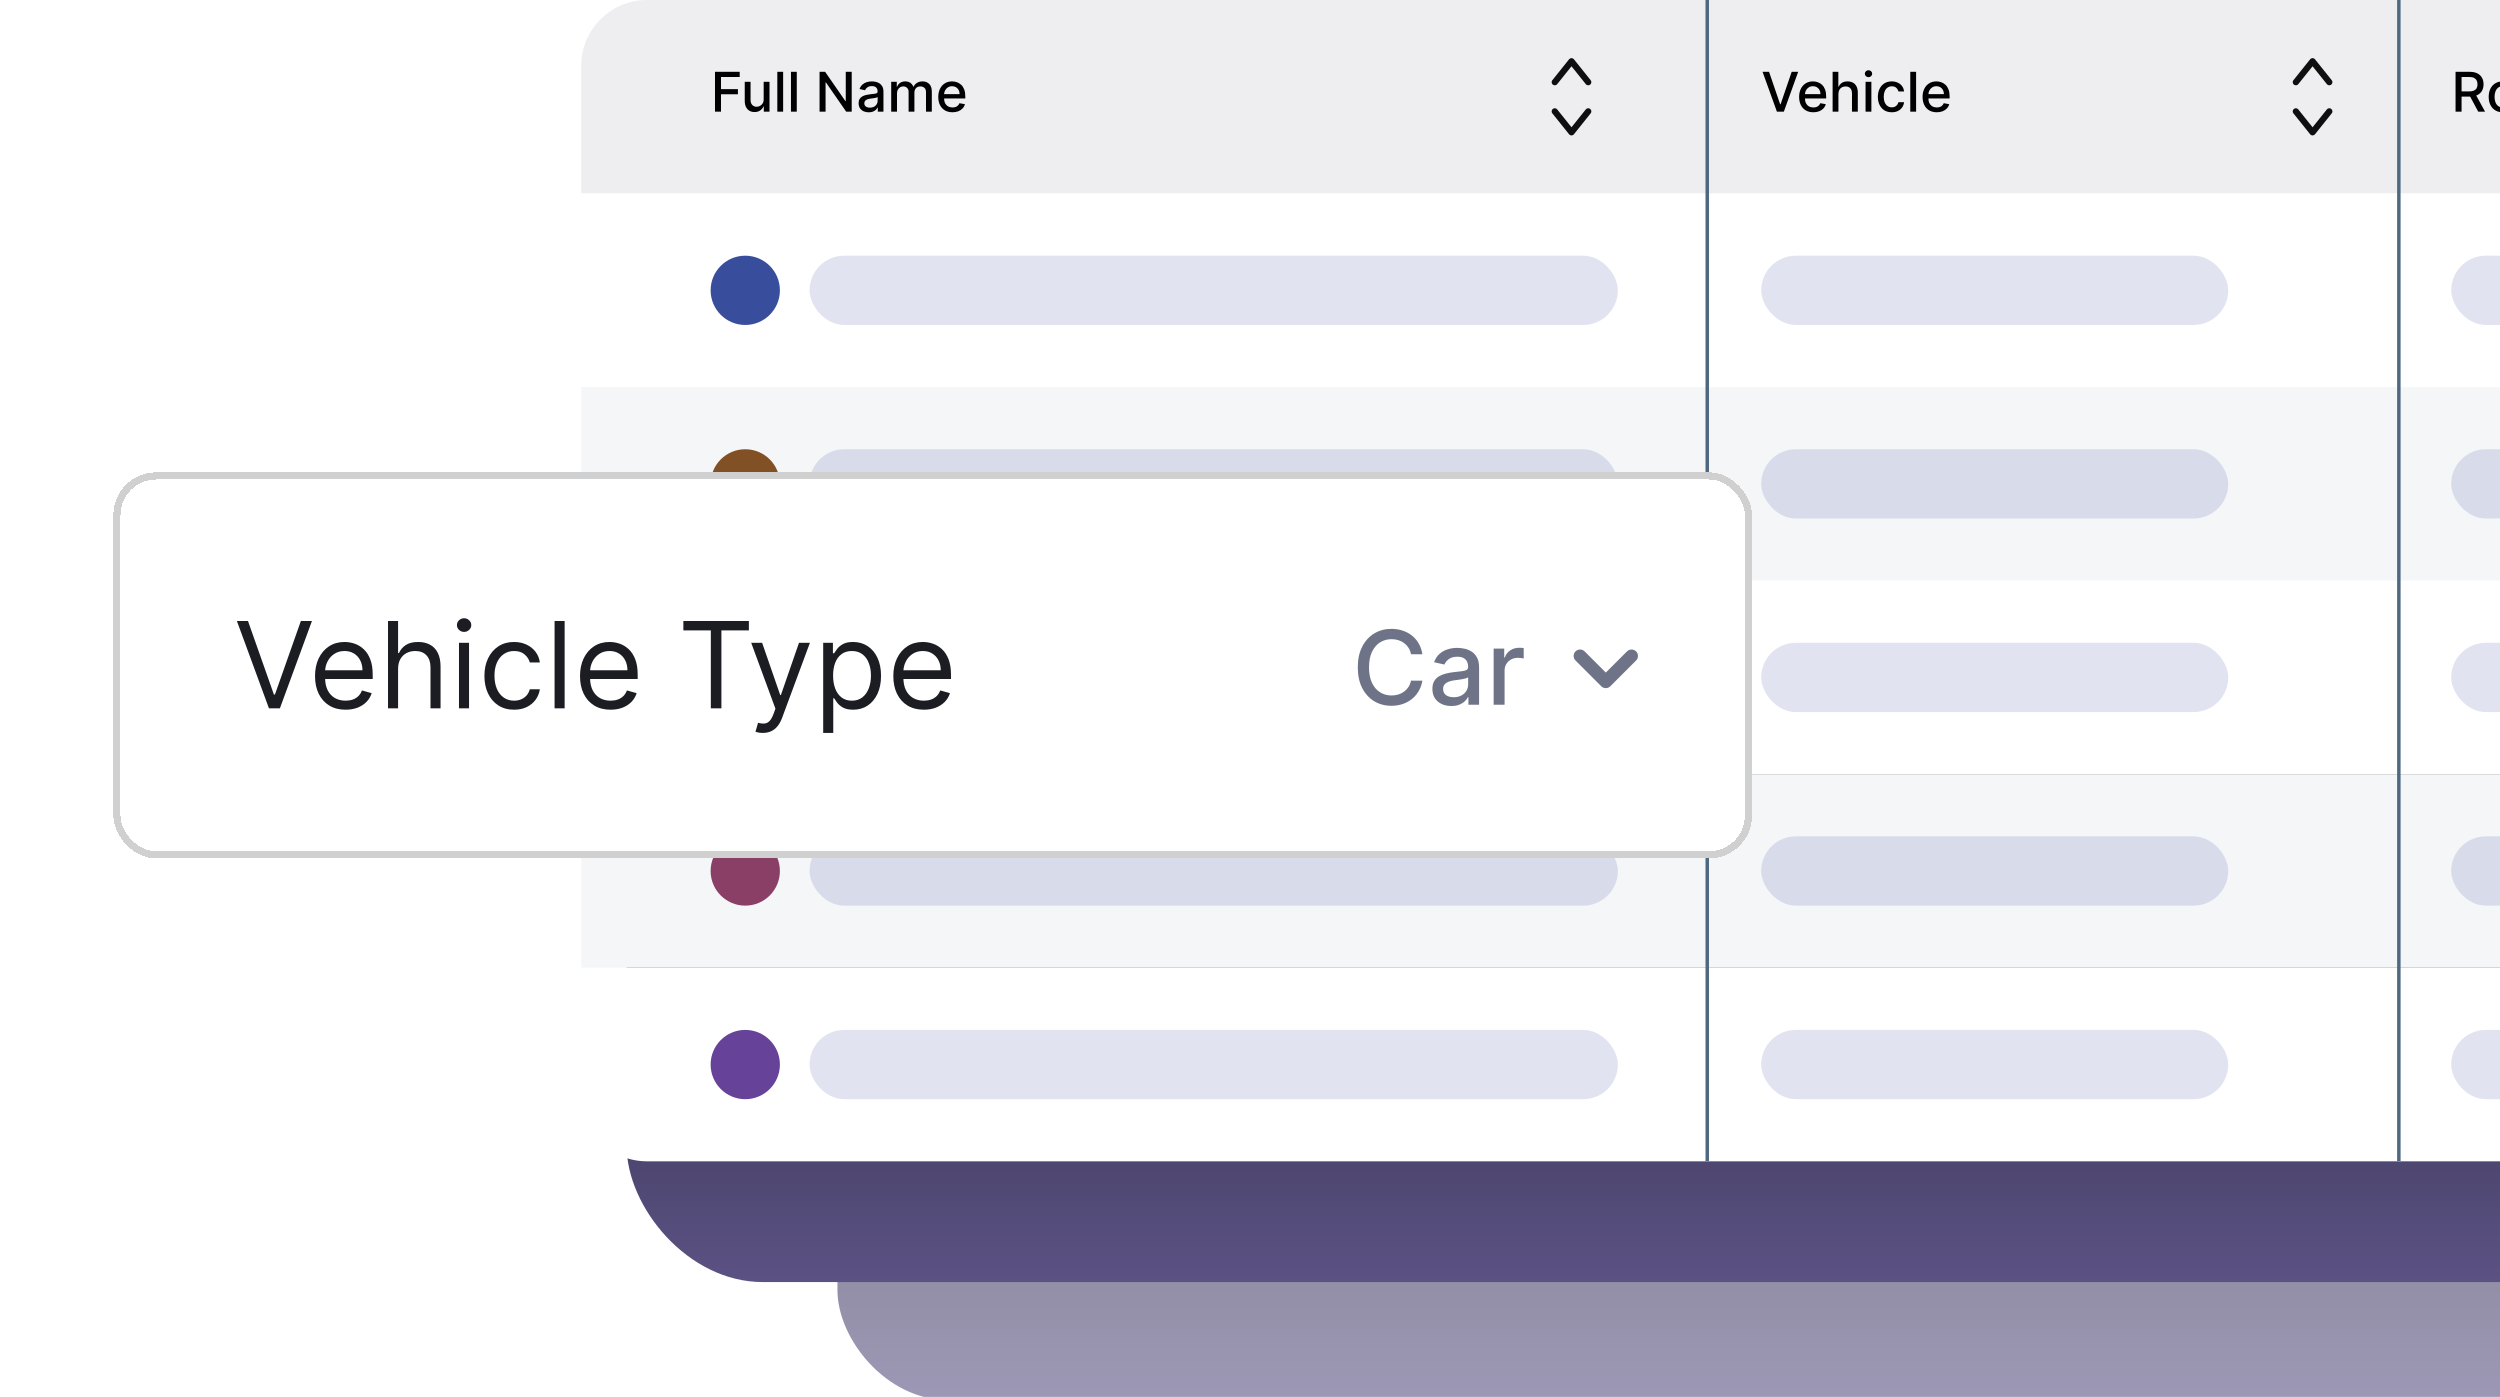 <svg width="349" height="195" viewBox="0 0 349 195" fill="none" xmlns="http://www.w3.org/2000/svg">
<g clip-path="url(#clip0_108_576)">
<rect opacity="0.6" x="116.907" y="138.251" width="245.239" height="57.175" rx="15.323" fill="url(#paint0_linear_108_576)"/>
<rect x="87.478" y="108.081" width="304.097" height="70.897" rx="19" fill="url(#paint1_linear_108_576)"/>
<path d="M81.141 9.176C81.141 4.108 85.249 0 90.317 0H385.337C392.282 0 397.912 5.63 397.912 12.575V27.02H81.141V9.176Z" fill="#EEEEF1"/>
<rect x="81.141" y="27.02" width="316.77" height="27.02" fill="white"/>
<rect x="81.141" y="54.04" width="316.77" height="27.02" fill="#F4F6F8"/>
<rect x="81.141" y="81.061" width="316.77" height="27.02" fill="white"/>
<rect x="81.141" y="108.081" width="316.77" height="27.02" fill="#F4F6F8"/>
<path d="M81.141 135.101H397.912V149.546C397.912 156.491 392.282 162.121 385.337 162.121H90.317C85.249 162.121 81.141 158.013 81.141 152.945V135.101Z" fill="white"/>
<path d="M99.813 15.588V10.027H103.261V10.749H100.652V12.444H103.014V13.163H100.652V15.588H99.813ZM106.608 13.858V11.417H107.423V15.588H106.625V14.866H106.581C106.485 15.088 106.331 15.274 106.12 15.422C105.91 15.569 105.648 15.642 105.335 15.642C105.067 15.642 104.83 15.584 104.623 15.466C104.419 15.346 104.258 15.17 104.14 14.936C104.024 14.703 103.966 14.414 103.966 14.07V11.417H104.778V13.972C104.778 14.257 104.857 14.483 105.014 14.651C105.172 14.82 105.376 14.904 105.628 14.904C105.78 14.904 105.931 14.866 106.082 14.79C106.234 14.714 106.359 14.599 106.459 14.445C106.56 14.291 106.61 14.095 106.608 13.858ZM109.326 10.027V15.588H108.514V10.027H109.326ZM111.23 10.027V15.588H110.418V10.027H111.23ZM118.899 10.027V15.588H118.128L115.301 11.51H115.25V15.588H114.411V10.027H115.187L118.017 14.111H118.068V10.027H118.899ZM121.272 15.68C121.007 15.68 120.768 15.632 120.555 15.534C120.341 15.434 120.172 15.29 120.047 15.102C119.924 14.914 119.862 14.683 119.862 14.41C119.862 14.174 119.908 13.981 119.998 13.829C120.089 13.676 120.211 13.556 120.365 13.467C120.519 13.379 120.691 13.312 120.881 13.266C121.071 13.221 121.264 13.187 121.462 13.163C121.711 13.134 121.914 13.111 122.07 13.093C122.226 13.073 122.339 13.041 122.409 12.998C122.48 12.954 122.515 12.884 122.515 12.786V12.767C122.515 12.53 122.448 12.346 122.314 12.216C122.182 12.085 121.985 12.02 121.722 12.02C121.449 12.02 121.234 12.081 121.076 12.202C120.92 12.322 120.813 12.455 120.753 12.601L119.99 12.427C120.081 12.174 120.213 11.969 120.386 11.814C120.562 11.656 120.764 11.542 120.992 11.472C121.22 11.399 121.46 11.363 121.711 11.363C121.878 11.363 122.055 11.383 122.241 11.423C122.429 11.461 122.605 11.531 122.768 11.634C122.932 11.738 123.067 11.885 123.172 12.077C123.277 12.267 123.33 12.514 123.33 12.818V15.588H122.537V15.018H122.504C122.452 15.123 122.373 15.226 122.268 15.327C122.163 15.429 122.028 15.513 121.864 15.58C121.699 15.647 121.502 15.68 121.272 15.68ZM121.448 15.029C121.673 15.029 121.864 14.984 122.024 14.896C122.185 14.807 122.307 14.691 122.39 14.548C122.475 14.403 122.518 14.248 122.518 14.084V13.546C122.489 13.575 122.433 13.602 122.35 13.628C122.268 13.651 122.175 13.672 122.07 13.69C121.965 13.706 121.863 13.722 121.763 13.736C121.664 13.749 121.58 13.76 121.513 13.769C121.356 13.789 121.212 13.822 121.082 13.869C120.953 13.916 120.85 13.984 120.772 14.073C120.696 14.16 120.658 14.276 120.658 14.42C120.658 14.621 120.732 14.773 120.881 14.877C121.029 14.978 121.218 15.029 121.448 15.029ZM124.411 15.588V11.417H125.19V12.096H125.242C125.329 11.866 125.471 11.687 125.668 11.559C125.866 11.428 126.102 11.363 126.377 11.363C126.656 11.363 126.889 11.428 127.078 11.559C127.268 11.689 127.408 11.868 127.498 12.096H127.542C127.641 11.873 127.8 11.696 128.017 11.564C128.234 11.43 128.493 11.363 128.794 11.363C129.172 11.363 129.481 11.482 129.72 11.719C129.96 11.956 130.081 12.313 130.081 12.791V15.588H129.269V12.867C129.269 12.585 129.192 12.38 129.038 12.254C128.884 12.127 128.7 12.064 128.487 12.064C128.223 12.064 128.017 12.145 127.87 12.308C127.724 12.469 127.651 12.676 127.651 12.93V15.588H126.841V12.816C126.841 12.589 126.771 12.408 126.63 12.27C126.488 12.132 126.305 12.064 126.078 12.064C125.925 12.064 125.782 12.104 125.652 12.186C125.524 12.265 125.419 12.377 125.34 12.52C125.262 12.663 125.223 12.828 125.223 13.017V15.588H124.411ZM132.966 15.672C132.556 15.672 132.202 15.584 131.905 15.409C131.61 15.231 131.382 14.982 131.22 14.662C131.061 14.34 130.982 13.963 130.982 13.53C130.982 13.103 131.061 12.726 131.22 12.4C131.382 12.074 131.606 11.82 131.894 11.637C132.184 11.454 132.522 11.363 132.909 11.363C133.145 11.363 133.373 11.402 133.594 11.48C133.814 11.558 134.013 11.68 134.188 11.846C134.364 12.013 134.502 12.229 134.604 12.495C134.705 12.76 134.756 13.081 134.756 13.459V13.747H131.44V13.139H133.96C133.96 12.925 133.917 12.736 133.83 12.571C133.743 12.405 133.621 12.274 133.463 12.178C133.308 12.082 133.125 12.034 132.915 12.034C132.687 12.034 132.488 12.09 132.317 12.202C132.149 12.312 132.019 12.457 131.926 12.636C131.836 12.814 131.791 13.007 131.791 13.215V13.69C131.791 13.969 131.84 14.206 131.937 14.401C132.037 14.597 132.175 14.746 132.353 14.85C132.53 14.951 132.737 15.002 132.975 15.002C133.128 15.002 133.269 14.98 133.395 14.936C133.522 14.891 133.632 14.824 133.724 14.735C133.816 14.647 133.887 14.537 133.936 14.407L134.704 14.545C134.643 14.772 134.532 14.97 134.373 15.14C134.215 15.308 134.017 15.44 133.778 15.534C133.541 15.626 133.271 15.672 132.966 15.672Z" fill="black"/>
<path d="M246.96 10.027L248.508 14.556H248.57L250.118 10.027H251.025L249.024 15.588H248.055L246.053 10.027H246.96ZM253.142 15.672C252.731 15.672 252.378 15.584 252.081 15.409C251.786 15.231 251.557 14.982 251.396 14.662C251.237 14.34 251.157 13.963 251.157 13.53C251.157 13.103 251.237 12.726 251.396 12.4C251.557 12.074 251.782 11.82 252.07 11.637C252.359 11.454 252.698 11.363 253.085 11.363C253.321 11.363 253.549 11.402 253.77 11.48C253.99 11.558 254.189 11.68 254.364 11.846C254.54 12.013 254.678 12.229 254.78 12.495C254.881 12.76 254.932 13.081 254.932 13.459V13.747H251.616V13.139H254.136C254.136 12.925 254.093 12.736 254.006 12.571C253.919 12.405 253.797 12.274 253.639 12.178C253.484 12.082 253.301 12.034 253.091 12.034C252.863 12.034 252.664 12.09 252.493 12.202C252.325 12.312 252.195 12.457 252.102 12.636C252.012 12.814 251.967 13.007 251.967 13.215V13.69C251.967 13.969 252.015 14.206 252.113 14.401C252.213 14.597 252.351 14.746 252.529 14.85C252.706 14.951 252.913 15.002 253.15 15.002C253.304 15.002 253.445 14.98 253.571 14.936C253.698 14.891 253.808 14.824 253.9 14.735C253.992 14.647 254.063 14.537 254.112 14.407L254.88 14.545C254.819 14.772 254.708 14.97 254.549 15.14C254.391 15.308 254.193 15.44 253.954 15.534C253.717 15.626 253.446 15.672 253.142 15.672ZM256.644 13.112V15.588H255.833V10.027H256.634V12.096H256.685C256.783 11.872 256.932 11.693 257.133 11.561C257.334 11.429 257.597 11.363 257.921 11.363C258.207 11.363 258.456 11.422 258.67 11.54C258.885 11.657 259.052 11.833 259.17 12.066C259.289 12.298 259.349 12.588 259.349 12.935V15.588H258.537V13.033C258.537 12.727 258.458 12.49 258.301 12.322C258.143 12.151 257.924 12.066 257.644 12.066C257.452 12.066 257.28 12.107 257.128 12.188C256.977 12.27 256.859 12.389 256.772 12.547C256.687 12.703 256.644 12.891 256.644 13.112ZM260.432 15.588V11.417H261.244V15.588H260.432ZM260.842 10.774C260.701 10.774 260.58 10.727 260.478 10.633C260.379 10.537 260.329 10.423 260.329 10.29C260.329 10.156 260.379 10.043 260.478 9.948C260.58 9.852 260.701 9.804 260.842 9.804C260.983 9.804 261.104 9.852 261.203 9.948C261.305 10.043 261.355 10.156 261.355 10.29C261.355 10.423 261.305 10.537 261.203 10.633C261.104 10.727 260.983 10.774 260.842 10.774ZM264.093 15.672C263.689 15.672 263.342 15.581 263.05 15.398C262.761 15.213 262.538 14.959 262.382 14.635C262.227 14.311 262.149 13.94 262.149 13.522C262.149 13.098 262.229 12.724 262.388 12.4C262.547 12.074 262.772 11.82 263.061 11.637C263.351 11.454 263.692 11.363 264.085 11.363C264.402 11.363 264.684 11.422 264.932 11.54C265.18 11.655 265.38 11.818 265.532 12.028C265.686 12.238 265.778 12.483 265.806 12.764H265.016C264.973 12.569 264.873 12.4 264.718 12.259C264.564 12.118 264.357 12.047 264.099 12.047C263.872 12.047 263.674 12.107 263.504 12.226C263.336 12.344 263.204 12.512 263.11 12.732C263.016 12.949 262.969 13.206 262.969 13.503C262.969 13.807 263.015 14.069 263.107 14.29C263.2 14.511 263.33 14.682 263.498 14.803C263.669 14.925 263.869 14.985 264.099 14.985C264.252 14.985 264.392 14.957 264.517 14.901C264.643 14.843 264.749 14.761 264.834 14.654C264.921 14.547 264.982 14.419 265.016 14.268H265.806C265.778 14.538 265.69 14.779 265.543 14.991C265.396 15.202 265.2 15.369 264.954 15.49C264.71 15.611 264.423 15.672 264.093 15.672ZM267.487 10.027V15.588H266.675V10.027H267.487ZM270.376 15.672C269.965 15.672 269.612 15.584 269.315 15.409C269.02 15.231 268.792 14.982 268.63 14.662C268.471 14.34 268.391 13.963 268.391 13.53C268.391 13.103 268.471 12.726 268.63 12.4C268.792 12.074 269.016 11.82 269.304 11.637C269.593 11.454 269.932 11.363 270.319 11.363C270.555 11.363 270.783 11.402 271.004 11.48C271.224 11.558 271.423 11.68 271.598 11.846C271.774 12.013 271.912 12.229 272.014 12.495C272.115 12.76 272.166 13.081 272.166 13.459V13.747H268.85V13.139H271.37C271.37 12.925 271.327 12.736 271.24 12.571C271.153 12.405 271.031 12.274 270.873 12.178C270.718 12.082 270.535 12.034 270.325 12.034C270.097 12.034 269.898 12.09 269.727 12.202C269.559 12.312 269.429 12.457 269.336 12.636C269.246 12.814 269.201 13.007 269.201 13.215V13.69C269.201 13.969 269.249 14.206 269.347 14.401C269.447 14.597 269.585 14.746 269.763 14.85C269.94 14.951 270.147 15.002 270.384 15.002C270.538 15.002 270.679 14.98 270.805 14.936C270.932 14.891 271.042 14.824 271.134 14.735C271.226 14.647 271.297 14.537 271.346 14.407L272.114 14.545C272.053 14.772 271.942 14.97 271.783 15.14C271.625 15.308 271.427 15.44 271.188 15.534C270.951 15.626 270.68 15.672 270.376 15.672Z" fill="black"/>
<path d="M342.796 15.588V10.027H344.779C345.209 10.027 345.567 10.101 345.851 10.25C346.137 10.398 346.351 10.604 346.492 10.866C346.633 11.127 346.704 11.428 346.704 11.77C346.704 12.111 346.632 12.41 346.489 12.669C346.348 12.926 346.134 13.126 345.848 13.269C345.564 13.412 345.207 13.484 344.776 13.484H343.274V12.761H344.7C344.971 12.761 345.192 12.723 345.362 12.645C345.534 12.567 345.66 12.454 345.74 12.305C345.82 12.157 345.859 11.979 345.859 11.77C345.859 11.56 345.819 11.378 345.737 11.225C345.658 11.071 345.532 10.953 345.36 10.871C345.19 10.788 344.966 10.747 344.689 10.747H343.636V15.588H342.796ZM345.542 13.079L346.916 15.588H345.96L344.613 13.079H345.542ZM349.364 15.672C348.973 15.672 348.632 15.583 348.34 15.403C348.049 15.224 347.823 14.973 347.662 14.651C347.501 14.329 347.42 13.953 347.42 13.522C347.42 13.089 347.501 12.711 347.662 12.387C347.823 12.063 348.049 11.811 348.34 11.632C348.632 11.453 348.973 11.363 349.364 11.363C349.755 11.363 350.096 11.453 350.388 11.632C350.679 11.811 350.906 12.063 351.067 12.387C351.228 12.711 351.308 13.089 351.308 13.522C351.308 13.953 351.228 14.329 351.067 14.651C350.906 14.973 350.679 15.224 350.388 15.403C350.096 15.583 349.755 15.672 349.364 15.672ZM349.367 14.991C349.62 14.991 349.83 14.924 349.997 14.79C350.163 14.656 350.286 14.477 350.366 14.255C350.448 14.032 350.488 13.787 350.488 13.519C350.488 13.253 350.448 13.008 350.366 12.786C350.286 12.561 350.163 12.381 349.997 12.245C349.83 12.11 349.62 12.042 349.367 12.042C349.112 12.042 348.9 12.11 348.731 12.245C348.565 12.381 348.441 12.561 348.359 12.786C348.28 13.008 348.24 13.253 348.24 13.519C348.24 13.787 348.28 14.032 348.359 14.255C348.441 14.477 348.565 14.656 348.731 14.79C348.9 14.924 349.112 14.991 349.367 14.991ZM353.026 10.027V15.588H352.215V10.027H353.026ZM355.916 15.672C355.505 15.672 355.151 15.584 354.854 15.409C354.559 15.231 354.331 14.982 354.17 14.662C354.011 14.34 353.931 13.963 353.931 13.53C353.931 13.103 354.011 12.726 354.17 12.4C354.331 12.074 354.556 11.82 354.844 11.637C355.133 11.454 355.472 11.363 355.859 11.363C356.094 11.363 356.323 11.402 356.543 11.48C356.764 11.558 356.962 11.68 357.138 11.846C357.314 12.013 357.452 12.229 357.553 12.495C357.655 12.76 357.706 13.081 357.706 13.459V13.747H354.39V13.139H356.91C356.91 12.925 356.866 12.736 356.78 12.571C356.693 12.405 356.571 12.274 356.413 12.178C356.257 12.082 356.075 12.034 355.865 12.034C355.636 12.034 355.437 12.09 355.267 12.202C355.099 12.312 354.969 12.457 354.876 12.636C354.786 12.814 354.74 13.007 354.74 13.215V13.69C354.74 13.969 354.789 14.206 354.887 14.401C354.987 14.597 355.125 14.746 355.302 14.85C355.48 14.951 355.687 15.002 355.924 15.002C356.078 15.002 356.218 14.98 356.345 14.936C356.472 14.891 356.581 14.824 356.674 14.735C356.766 14.647 356.837 14.537 356.886 14.407L357.654 14.545C357.592 14.772 357.482 14.97 357.323 15.14C357.165 15.308 356.967 15.44 356.728 15.534C356.491 15.626 356.22 15.672 355.916 15.672Z" fill="black"/>
<path d="M238.331 0L238.331 162.09" stroke="#4F6880" stroke-width="0.484"/>
<path d="M334.879 0L334.879 162.09" stroke="#4F6880" stroke-width="0.484"/>
<circle cx="104.038" cy="40.53" r="4.836" fill="#394D9D"/>
<circle cx="104.038" cy="67.55" r="4.836" fill="#815025"/>
<circle cx="104.038" cy="94.571" r="4.836" fill="#3A9B45"/>
<circle cx="104.038" cy="121.591" r="4.836" fill="#8A3F66"/>
<circle cx="104.038" cy="148.611" r="4.836" fill="#664299"/>
<path d="M221.714 15.551L219.381 18.467L217.048 15.551" stroke="#0F0F0F" stroke-width="0.875" stroke-linecap="round" stroke-linejoin="round"/>
<path d="M217.048 11.469L219.381 8.553L221.714 11.469" stroke="#0F0F0F" stroke-width="0.875" stroke-linecap="round" stroke-linejoin="round"/>
<path d="M325.168 15.551L322.835 18.467L320.502 15.551" stroke="#0F0F0F" stroke-width="0.875" stroke-linecap="round" stroke-linejoin="round"/>
<path d="M320.502 11.469L322.835 8.553L325.168 11.469" stroke="#0F0F0F" stroke-width="0.875" stroke-linecap="round" stroke-linejoin="round"/>
<rect x="113.013" y="35.694" width="112.84" height="9.673" rx="4.836" fill="#394D9D" fill-opacity="0.15"/>
<rect x="245.863" y="35.694" width="65.198" height="9.673" rx="4.836" fill="#394D9D" fill-opacity="0.15"/>
<rect x="342.186" y="35.694" width="29.303" height="9.673" rx="4.836" fill="#394D9D" fill-opacity="0.15"/>
<rect x="342.186" y="62.714" width="29.303" height="9.673" rx="4.836" fill="#394D9D" fill-opacity="0.15"/>
<rect x="342.186" y="89.734" width="29.303" height="9.673" rx="4.836" fill="#394D9D" fill-opacity="0.15"/>
<rect x="342.186" y="116.754" width="29.303" height="9.673" rx="4.836" fill="#394D9D" fill-opacity="0.15"/>
<rect x="342.186" y="143.775" width="29.303" height="9.673" rx="4.836" fill="#394D9D" fill-opacity="0.15"/>
<rect x="245.863" y="62.714" width="65.198" height="9.673" rx="4.836" fill="#394D9D" fill-opacity="0.15"/>
<rect x="245.863" y="89.734" width="65.198" height="9.673" rx="4.836" fill="#394D9D" fill-opacity="0.15"/>
<rect x="245.863" y="116.754" width="65.198" height="9.673" rx="4.836" fill="#394D9D" fill-opacity="0.15"/>
<rect x="245.863" y="143.774" width="65.198" height="9.673" rx="4.836" fill="#394D9D" fill-opacity="0.15"/>
<rect x="113.013" y="62.714" width="112.84" height="9.673" rx="4.836" fill="#394D9D" fill-opacity="0.15"/>
<rect x="113.013" y="89.734" width="112.84" height="9.673" rx="4.836" fill="#394D9D" fill-opacity="0.15"/>
<rect x="113.013" y="116.754" width="112.84" height="9.673" rx="4.836" fill="#394D9D" fill-opacity="0.15"/>
<rect x="113.013" y="143.775" width="112.84" height="9.673" rx="4.836" fill="#394D9D" fill-opacity="0.15"/>
<g filter="url(#filter0_d_108_576)">
<rect x="2.821" y="51.936" width="228.762" height="53.897" rx="5.989" fill="white" shape-rendering="crispEdges"/>
<rect x="3.321" y="52.436" width="227.762" height="52.897" rx="5.489" stroke="#D0D0D0" shape-rendering="crispEdges"/>
<path d="M21.618 72.69L25.238 82.956H25.381L29.001 72.69H30.549L26.072 84.885H24.547L20.07 72.69H21.618ZM35.242 85.075C34.36 85.075 33.6 84.881 32.961 84.492C32.326 84.099 31.836 83.551 31.49 82.848C31.149 82.142 30.978 81.32 30.978 80.383C30.978 79.446 31.149 78.621 31.49 77.906C31.836 77.188 32.316 76.628 32.931 76.227C33.551 75.822 34.273 75.62 35.099 75.62C35.575 75.62 36.046 75.699 36.51 75.858C36.974 76.016 37.397 76.275 37.778 76.632C38.159 76.985 38.463 77.454 38.689 78.037C38.916 78.621 39.029 79.339 39.029 80.193V80.788H31.979V79.573H37.6C37.6 79.057 37.496 78.597 37.29 78.192C37.088 77.787 36.798 77.467 36.421 77.233C36.047 76.999 35.607 76.882 35.099 76.882C34.539 76.882 34.055 77.021 33.646 77.299C33.241 77.573 32.929 77.93 32.711 78.371C32.493 78.811 32.383 79.284 32.383 79.788V80.597C32.383 81.288 32.503 81.874 32.741 82.354C32.983 82.831 33.318 83.194 33.747 83.444C34.176 83.69 34.674 83.813 35.242 83.813C35.611 83.813 35.944 83.761 36.242 83.658C36.544 83.551 36.804 83.392 37.022 83.182C37.24 82.967 37.409 82.701 37.528 82.384L38.886 82.765C38.743 83.225 38.503 83.63 38.165 83.98C37.828 84.325 37.411 84.595 36.915 84.79C36.419 84.98 35.861 85.075 35.242 85.075ZM42.572 79.383V84.885H41.166V72.69H42.572V77.168H42.691C42.905 76.695 43.227 76.32 43.655 76.042C44.088 75.76 44.664 75.62 45.382 75.62C46.005 75.62 46.551 75.745 47.02 75.995C47.488 76.241 47.851 76.62 48.109 77.132C48.371 77.64 48.502 78.287 48.502 79.073V84.885H47.097V79.168C47.097 78.442 46.909 77.88 46.532 77.483C46.158 77.082 45.64 76.882 44.977 76.882C44.517 76.882 44.104 76.979 43.739 77.174C43.377 77.368 43.092 77.652 42.881 78.025C42.675 78.398 42.572 78.851 42.572 79.383ZM51.073 84.885V75.739H52.478V84.885H51.073ZM51.788 74.214C51.514 74.214 51.278 74.121 51.079 73.934C50.885 73.748 50.787 73.524 50.787 73.262C50.787 73 50.885 72.775 51.079 72.589C51.278 72.402 51.514 72.309 51.788 72.309C52.062 72.309 52.296 72.402 52.49 72.589C52.689 72.775 52.788 73 52.788 73.262C52.788 73.524 52.689 73.748 52.49 73.934C52.296 74.121 52.062 74.214 51.788 74.214ZM58.768 85.075C57.91 85.075 57.172 84.873 56.553 84.468C55.934 84.063 55.457 83.505 55.124 82.795C54.79 82.084 54.624 81.272 54.624 80.359C54.624 79.43 54.794 78.611 55.136 77.9C55.481 77.186 55.961 76.628 56.577 76.227C57.196 75.822 57.919 75.62 58.744 75.62C59.387 75.62 59.967 75.739 60.483 75.977C60.999 76.215 61.422 76.548 61.751 76.977C62.081 77.406 62.285 77.906 62.364 78.478H60.959C60.852 78.061 60.614 77.692 60.245 77.37C59.88 77.045 59.387 76.882 58.768 76.882C58.22 76.882 57.74 77.025 57.327 77.311C56.918 77.593 56.599 77.991 56.368 78.507C56.142 79.02 56.029 79.621 56.029 80.312C56.029 81.018 56.14 81.634 56.362 82.158C56.589 82.682 56.906 83.088 57.315 83.378C57.728 83.668 58.212 83.813 58.768 83.813C59.133 83.813 59.465 83.749 59.762 83.622C60.06 83.495 60.312 83.313 60.519 83.075C60.725 82.836 60.872 82.551 60.959 82.217H62.364C62.285 82.757 62.089 83.243 61.775 83.676C61.465 84.105 61.054 84.446 60.542 84.7C60.034 84.95 59.443 85.075 58.768 85.075ZM65.824 72.69V84.885H64.419V72.69H65.824ZM72.233 85.075C71.351 85.075 70.591 84.881 69.952 84.492C69.317 84.099 68.827 83.551 68.481 82.848C68.14 82.142 67.969 81.32 67.969 80.383C67.969 79.446 68.14 78.621 68.481 77.906C68.827 77.188 69.307 76.628 69.922 76.227C70.541 75.822 71.264 75.62 72.09 75.62C72.566 75.62 73.037 75.699 73.501 75.858C73.965 76.016 74.388 76.275 74.769 76.632C75.15 76.985 75.454 77.454 75.68 78.037C75.907 78.621 76.02 79.339 76.02 80.193V80.788H68.969V79.573H74.591C74.591 79.057 74.487 78.597 74.281 78.192C74.079 77.787 73.789 77.467 73.412 77.233C73.038 76.999 72.598 76.882 72.09 76.882C71.53 76.882 71.046 77.021 70.637 77.299C70.232 77.573 69.92 77.93 69.702 78.371C69.484 78.811 69.374 79.284 69.374 79.788V80.597C69.374 81.288 69.493 81.874 69.732 82.354C69.974 82.831 70.309 83.194 70.738 83.444C71.167 83.69 71.665 83.813 72.233 83.813C72.602 83.813 72.935 83.761 73.233 83.658C73.535 83.551 73.795 83.392 74.013 83.182C74.231 82.967 74.4 82.701 74.519 82.384L75.877 82.765C75.734 83.225 75.494 83.63 75.156 83.98C74.819 84.325 74.402 84.595 73.906 84.79C73.41 84.98 72.852 85.075 72.233 85.075ZM82.397 74V72.69H91.543V74H87.708V84.885H86.232V74H82.397ZM93.489 88.315C93.251 88.315 93.038 88.295 92.852 88.255C92.665 88.219 92.536 88.184 92.465 88.148L92.822 86.909C93.163 86.997 93.465 87.028 93.727 87.005C93.989 86.981 94.221 86.864 94.424 86.653C94.63 86.447 94.819 86.111 94.989 85.647L95.251 84.932L91.869 75.739H93.394L95.918 83.027H96.013L98.538 75.739H100.063L96.18 86.219C96.005 86.691 95.789 87.082 95.531 87.392C95.273 87.705 94.973 87.937 94.632 88.088C94.295 88.239 93.913 88.315 93.489 88.315ZM101.917 88.315V75.739H103.275V77.192H103.442C103.545 77.033 103.688 76.83 103.87 76.584C104.057 76.334 104.323 76.112 104.668 75.917C105.018 75.719 105.49 75.62 106.086 75.62C106.856 75.62 107.534 75.812 108.122 76.197C108.709 76.582 109.168 77.128 109.497 77.835C109.827 78.541 109.992 79.375 109.992 80.335C109.992 81.304 109.827 82.144 109.497 82.854C109.168 83.561 108.711 84.109 108.128 84.498C107.544 84.883 106.872 85.075 106.109 85.075C105.522 85.075 105.051 84.978 104.698 84.784C104.345 84.585 104.073 84.361 103.882 84.111C103.692 83.857 103.545 83.646 103.442 83.48H103.323V88.315H101.917ZM103.299 80.312C103.299 81.002 103.4 81.612 103.602 82.14C103.805 82.664 104.101 83.075 104.49 83.372C104.879 83.666 105.355 83.813 105.919 83.813C106.506 83.813 106.997 83.658 107.39 83.349C107.787 83.035 108.084 82.614 108.283 82.086C108.485 81.554 108.586 80.963 108.586 80.312C108.586 79.669 108.487 79.089 108.289 78.573C108.094 78.053 107.798 77.642 107.401 77.34C107.008 77.035 106.514 76.882 105.919 76.882C105.347 76.882 104.867 77.027 104.478 77.317C104.089 77.602 103.795 78.003 103.597 78.519C103.398 79.031 103.299 79.629 103.299 80.312ZM115.97 85.075C115.089 85.075 114.329 84.881 113.689 84.492C113.054 84.099 112.564 83.551 112.219 82.848C111.877 82.142 111.707 81.32 111.707 80.383C111.707 79.446 111.877 78.621 112.219 77.906C112.564 77.188 113.044 76.628 113.66 76.227C114.279 75.822 115.001 75.62 115.827 75.62C116.303 75.62 116.774 75.699 117.238 75.858C117.703 76.016 118.126 76.275 118.507 76.632C118.888 76.985 119.191 77.454 119.418 78.037C119.644 78.621 119.757 79.339 119.757 80.193V80.788H112.707V79.573H118.328C118.328 79.057 118.225 78.597 118.018 78.192C117.816 77.787 117.526 77.467 117.149 77.233C116.776 76.999 116.335 76.882 115.827 76.882C115.267 76.882 114.783 77.021 114.374 77.299C113.969 77.573 113.658 77.93 113.439 78.371C113.221 78.811 113.112 79.284 113.112 79.788V80.597C113.112 81.288 113.231 81.874 113.469 82.354C113.711 82.831 114.047 83.194 114.475 83.444C114.904 83.69 115.402 83.813 115.97 83.813C116.339 83.813 116.673 83.761 116.97 83.658C117.272 83.551 117.532 83.392 117.75 83.182C117.969 82.967 118.137 82.701 118.257 82.384L119.614 82.765C119.471 83.225 119.231 83.63 118.894 83.98C118.556 84.325 118.139 84.595 117.643 84.79C117.147 84.98 116.589 85.075 115.97 85.075Z" fill="#1C1D22"/>
<path d="M185.565 77.331H183.973C183.912 76.991 183.798 76.692 183.631 76.433C183.464 76.174 183.26 75.955 183.019 75.775C182.777 75.594 182.506 75.458 182.207 75.366C181.911 75.274 181.596 75.228 181.263 75.228C180.661 75.228 180.121 75.38 179.645 75.683C179.172 75.986 178.798 76.43 178.522 77.015C178.25 77.6 178.114 78.315 178.114 79.158C178.114 80.009 178.25 80.727 178.522 81.312C178.798 81.897 179.174 82.34 179.65 82.639C180.126 82.939 180.662 83.088 181.258 83.088C181.588 83.088 181.901 83.044 182.197 82.956C182.496 82.864 182.767 82.729 183.008 82.552C183.25 82.376 183.454 82.159 183.621 81.904C183.791 81.646 183.908 81.35 183.973 81.016L185.565 81.021C185.48 81.535 185.315 82.008 185.07 82.44C184.829 82.869 184.517 83.24 184.136 83.553C183.759 83.862 183.327 84.102 182.84 84.272C182.353 84.443 181.823 84.528 181.248 84.528C180.342 84.528 179.536 84.313 178.828 83.885C178.121 83.453 177.563 82.835 177.154 82.032C176.749 81.229 176.547 80.271 176.547 79.158C176.547 78.042 176.751 77.085 177.159 76.285C177.568 75.482 178.126 74.866 178.833 74.437C179.541 74.005 180.346 73.789 181.248 73.789C181.802 73.789 182.319 73.869 182.799 74.029C183.282 74.186 183.716 74.417 184.101 74.723C184.485 75.026 184.803 75.397 185.055 75.836C185.307 76.271 185.477 76.77 185.565 77.331ZM189.611 84.558C189.115 84.558 188.666 84.466 188.264 84.283C187.863 84.096 187.544 83.825 187.31 83.471C187.078 83.117 186.963 82.683 186.963 82.17C186.963 81.727 187.048 81.363 187.218 81.078C187.388 80.792 187.618 80.565 187.907 80.399C188.196 80.232 188.519 80.106 188.877 80.021C189.234 79.936 189.598 79.871 189.969 79.827C190.438 79.773 190.819 79.728 191.112 79.694C191.405 79.657 191.617 79.597 191.75 79.516C191.883 79.434 191.949 79.301 191.949 79.118V79.082C191.949 78.636 191.823 78.291 191.571 78.046C191.323 77.801 190.952 77.678 190.459 77.678C189.945 77.678 189.54 77.792 189.244 78.02C188.951 78.245 188.749 78.495 188.637 78.77L187.202 78.444C187.373 77.968 187.621 77.583 187.948 77.29C188.278 76.994 188.657 76.78 189.086 76.647C189.515 76.511 189.965 76.443 190.438 76.443C190.751 76.443 191.083 76.481 191.434 76.555C191.787 76.627 192.117 76.76 192.424 76.954C192.733 77.147 192.987 77.425 193.184 77.785C193.382 78.143 193.48 78.607 193.48 79.179V84.385H191.99V83.313H191.929C191.83 83.51 191.682 83.704 191.485 83.895C191.287 84.085 191.034 84.244 190.724 84.37C190.415 84.495 190.044 84.558 189.611 84.558ZM189.943 83.333C190.365 83.333 190.726 83.25 191.025 83.083C191.328 82.917 191.558 82.699 191.714 82.43C191.874 82.158 191.954 81.867 191.954 81.557V80.547C191.9 80.601 191.794 80.652 191.638 80.7C191.485 80.744 191.309 80.783 191.112 80.817C190.915 80.848 190.722 80.877 190.535 80.904C190.348 80.928 190.192 80.948 190.066 80.965C189.77 81.003 189.499 81.066 189.254 81.154C189.013 81.243 188.819 81.37 188.672 81.537C188.529 81.7 188.458 81.918 188.458 82.19C188.458 82.568 188.598 82.854 188.877 83.048C189.156 83.238 189.511 83.333 189.943 83.333ZM195.513 84.385V76.545H196.988V77.791H197.07C197.212 77.369 197.464 77.037 197.825 76.795C198.189 76.55 198.601 76.428 199.06 76.428C199.155 76.428 199.268 76.431 199.397 76.438C199.53 76.445 199.633 76.453 199.708 76.464V77.923C199.647 77.906 199.538 77.888 199.382 77.867C199.225 77.843 199.069 77.831 198.912 77.831C198.551 77.831 198.23 77.908 197.947 78.061C197.668 78.211 197.447 78.42 197.284 78.689C197.121 78.954 197.039 79.257 197.039 79.597V84.385H195.513Z" fill="#6E7387"/>
<path d="M214.763 77.571L211.17 81.164L207.576 77.571" stroke="#6E7387" stroke-width="1.797" stroke-linecap="round" stroke-linejoin="round"/>
</g>
</g>
<defs>
<filter id="filter0_d_108_576" x="-0.379" y="49.736" width="261.162" height="86.297" filterUnits="userSpaceOnUse" color-interpolation-filters="sRGB">
<feFlood flood-opacity="0" result="BackgroundImageFix"/>
<feColorMatrix in="SourceAlpha" type="matrix" values="0 0 0 0 0 0 0 0 0 0 0 0 0 0 0 0 0 0 127 0" result="hardAlpha"/>
<feOffset dx="13" dy="14"/>
<feGaussianBlur stdDeviation="8.1"/>
<feComposite in2="hardAlpha" operator="out"/>
<feColorMatrix type="matrix" values="0 0 0 0 0 0 0 0 0 0 0 0 0 0 0 0 0 0 0.17 0"/>
<feBlend mode="normal" in2="BackgroundImageFix" result="effect1_dropShadow_108_576"/>
<feBlend mode="normal" in="SourceGraphic" in2="effect1_dropShadow_108_576" result="shape"/>
</filter>
<linearGradient id="paint0_linear_108_576" x1="239.527" y1="195.426" x2="239.527" y2="138.251" gradientUnits="userSpaceOnUse">
<stop stop-color="#5B5284"/>
<stop offset="1" stop-color="#23212F"/>
</linearGradient>
<linearGradient id="paint1_linear_108_576" x1="239.527" y1="108.081" x2="239.527" y2="178.977" gradientUnits="userSpaceOnUse">
<stop stop-color="#23212F"/>
<stop offset="1" stop-color="#5B5284"/>
</linearGradient>
<clipPath id="clip0_108_576">
<rect width="349" height="195" fill="white"/>
</clipPath>
</defs>
</svg>
